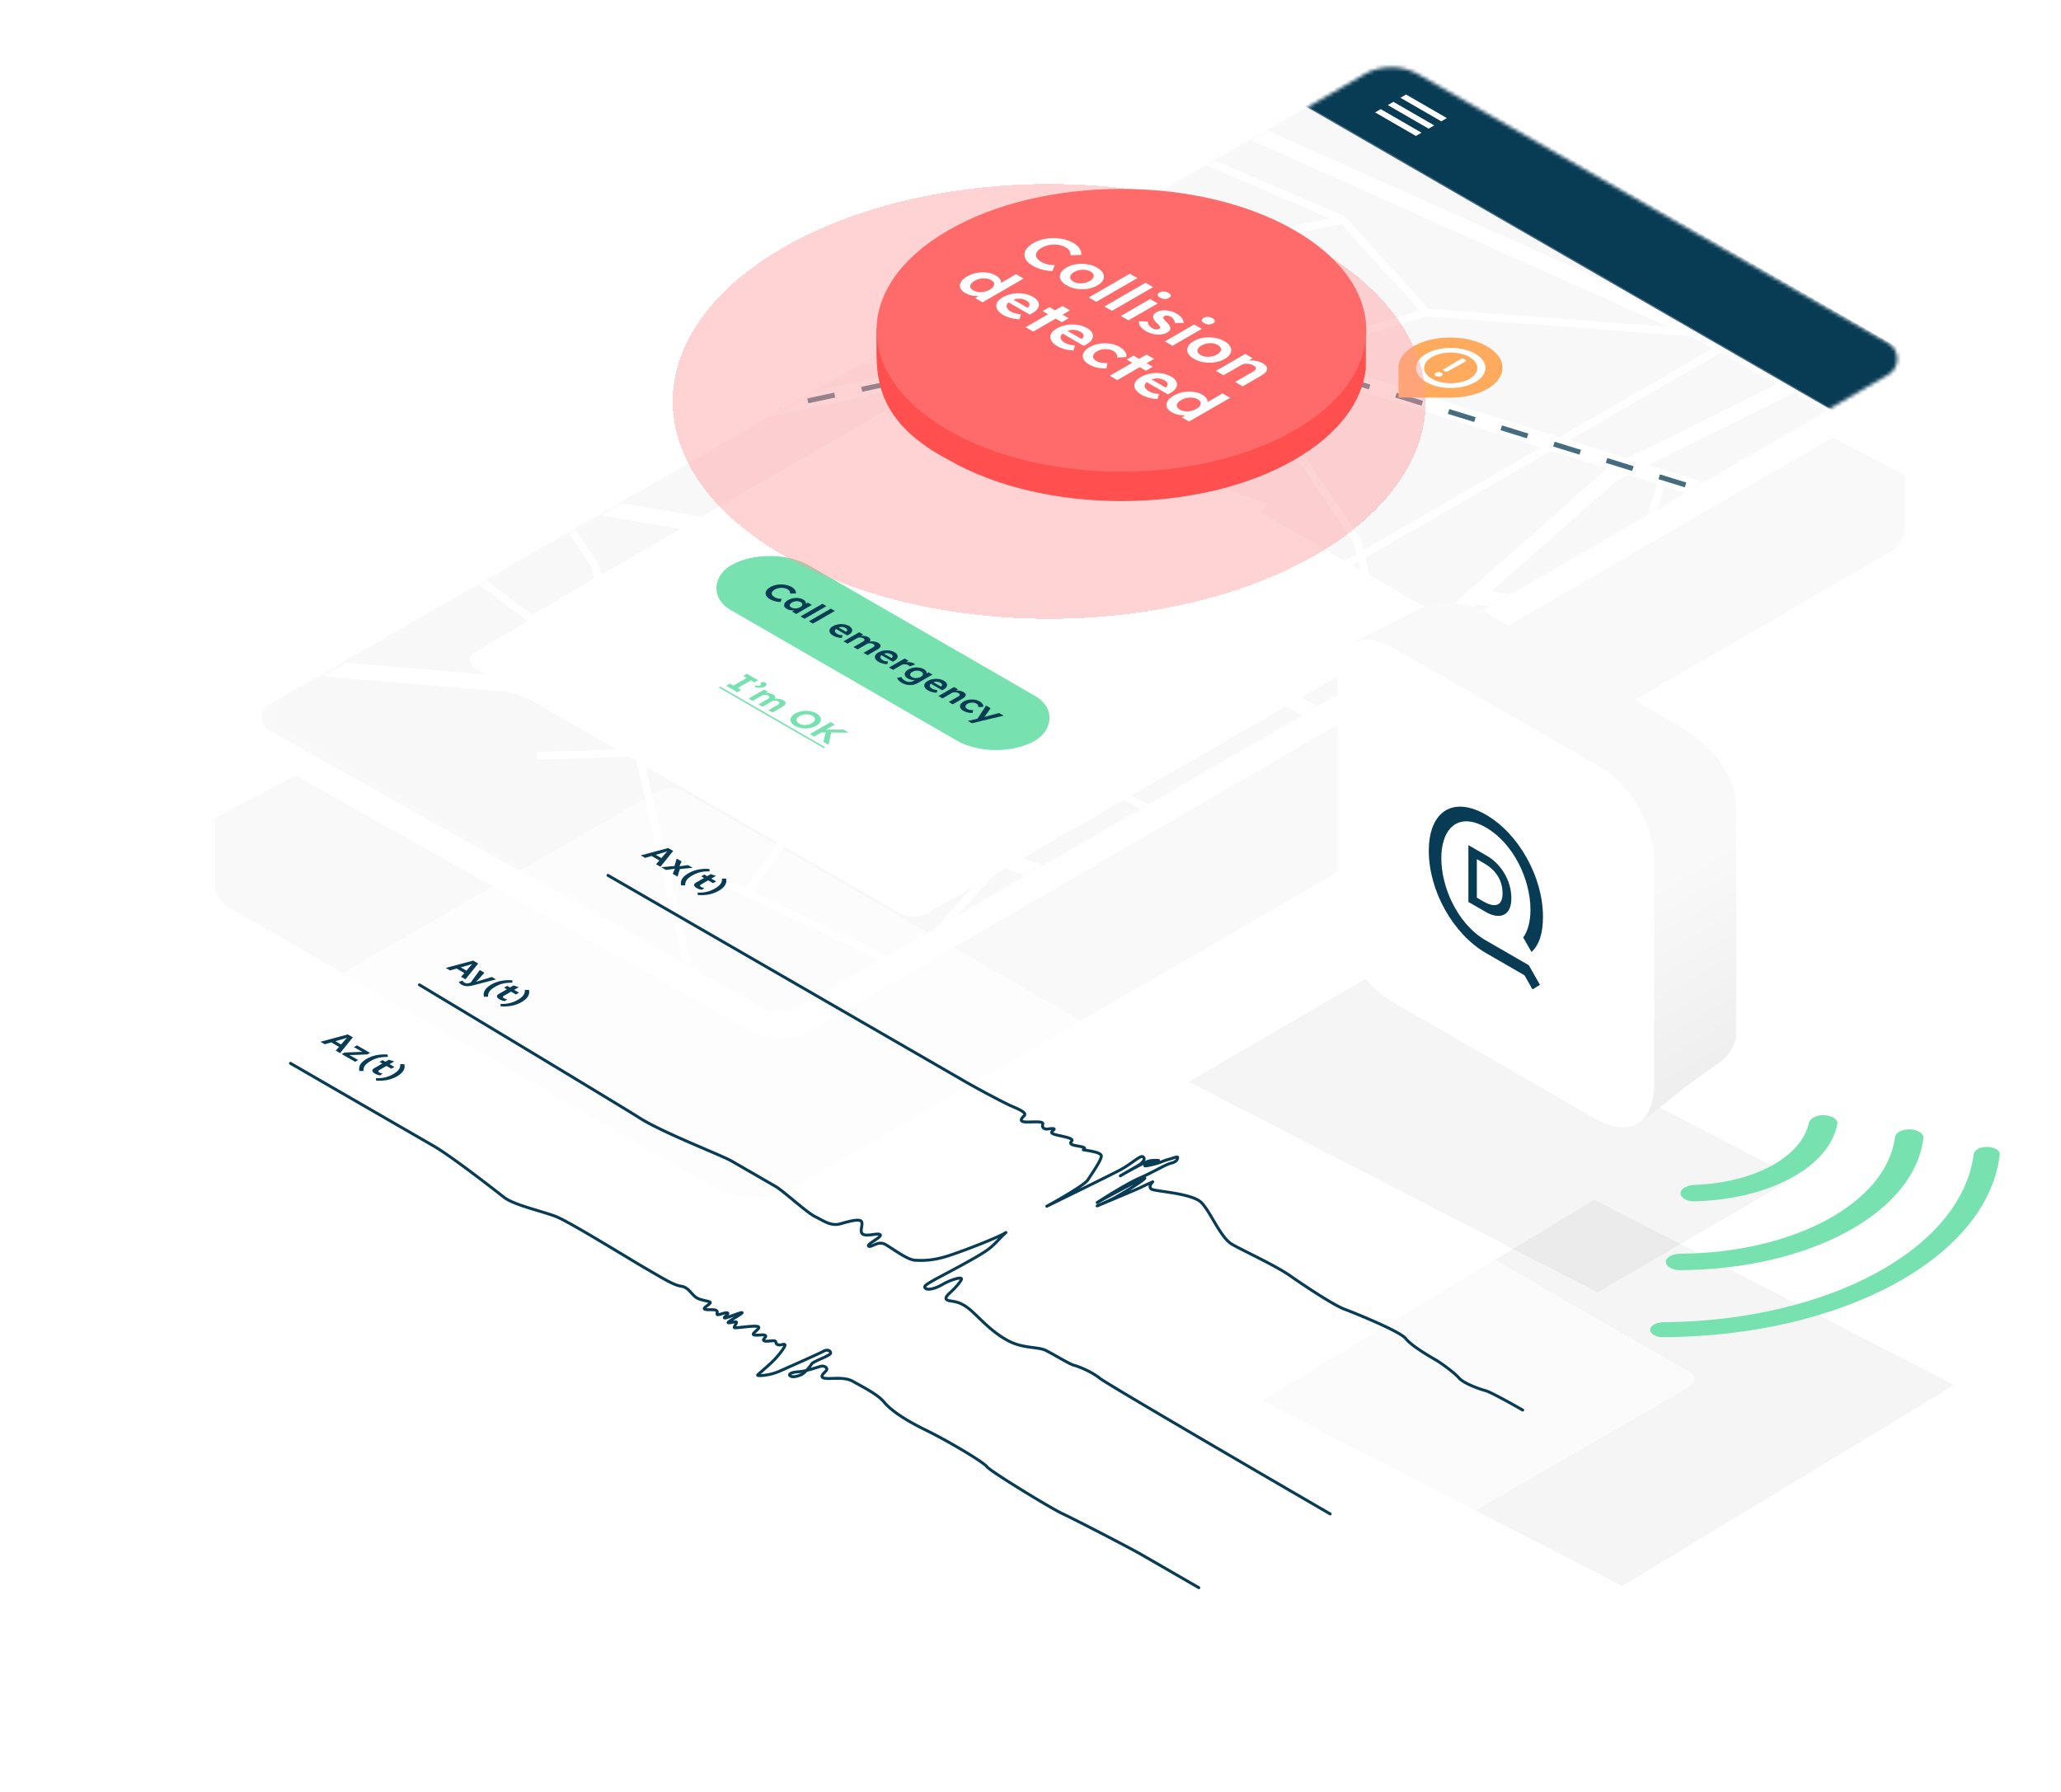 <svg width="560" height="487" fill="none" xmlns="http://www.w3.org/2000/svg"><g filter="url(#a)"><path d="M433.215 326 531 376.386 440.785 431 343 380.614 433.215 326z" fill="#000" fill-opacity=".04"/></g><g filter="url(#b)"><path d="M522.654 113.564V99.162L380.13 24.499 63.664 192.4v17.845a7.367 7.367 0 0 0 3.687 6.381l131.668 75.922a22.101 22.101 0 0 0 22.118-.024l297.844-172.586a7.368 7.368 0 0 0 3.673-6.374z" fill="#F9F9F9"/></g><path d="M514.755 90.064 385.764 16.291a15.603 15.603 0 0 0-15.529.022L71.298 188.37c-5.11 2.941-5.072 10.327.067 13.216l133.374 74.965a14.644 14.644 0 0 0 14.524-.1l295.538-171.479c5.734-3.327 5.708-11.617-.046-14.908z" fill="#F9F9F9" stroke="#fff" stroke-width="7.204"/><mask id="c" style="mask-type:alpha" maskUnits="userSpaceOnUse" x="74" y="18" width="442" height="257"><path d="m512.966 93.191-127.481-72.91a14.999 14.999 0 0 0-14.952.034L77.472 189.683c-3.326 1.922-3.332 6.722-.01 8.652l129.519 75.248a9.998 9.998 0 0 0 10.042.003l295.97-171.73c3.333-1.934 3.318-6.752-.027-8.665z" fill="#C4C4C4"/></mask><g mask="url(#c)"><g filter="url(#d)"><g clip-path="url(#e)"><rect width="483.565" height="518.981" rx="6.811" transform="matrix(-.866 -.5 -.866 .5 580.443 151.006)" fill="#F5F5F5"/><path d="m464.813 195.402 8.303 19.774 3.911 7.649" stroke="#F8F6F8" stroke-width="12.749"/><path d="m464.744 195.495 9.684 24.927" stroke="#fff" stroke-width="4.25"/><path d="m498.28 93.265-110.636-8.36m0 0-39.623 11.8m39.623-11.8L364.86 59.711m0 0-56.046-24.05m56.046 24.05-47.652 9.933-20.437 11.8M469.46 93.543l-119.103 68.765M296.198 80.691l-48.434 27.964m0 0-103.333 59.659-100.234-75.59m203.567 15.931 45.775 26.428 15.641-9.03-19.186-31.425" stroke="#fff" stroke-width="2.125"/><path d="m549.942 130.98-39.195 62.788-57.842 1.922m-72.508 1.119 51.592-.424M298.988 43.621l69.92 103.573 26.239 113.316m36.842-64.125 20.916-.695m-20.916.695 9.672-32.404m9.672-32.403-9.672 32.403m11.244 31.709 26.191-55.865m10.374 31.46-47.809-7.304" stroke="#fff" stroke-width="2.125"/><path d="m145.983 205.417 50.227-1.669m-8.311 63.178-8.202-35.423m45.044-28.702 20.916-.695m-20.916.695 5.156-32.34m-5.156 32.34-28.531.947m49.447-1.642 26.192-55.865 39.133-20.05 15.856 5.602m-81.181 70.313 28.921-.961m7.645-23.444-52.326-7.24m0 0 14.189-32.467-23.413-13.518m9.224 45.985-30.944-4.862m127.885-33.806 15.856 5.603-39.195 62.788-28.921.961m52.26-69.352-11.246 10.484 9.387 2.651m-50.401 56.217 123.91 61.114-55.264 31.907-34.045-19.656 33.543-3.593M196.21 203.748l2.743-38.149m-34.501.066-2.791-12.055-69.92-103.573-52.245 4.957-153.096 4.852m278.052 105.819 35.398-12.551-.897 12.485m-34.501.066 15.245 65.838m0 0 23.16 11.05m0 0 42.904 20.471 26.558-29.18-49.993-18.268-19.469 26.977z" stroke="#fff" stroke-width="2.125"/><path d="m-57.511-52.991 36.48 20.003M101.6-182.16 18.646-81.845 5.332-72.42m-111.84 79.169 39.124-27.695m67.075-.68 15.191 8.33m-15.19-8.33 44.37-19.96m-44.37 19.96-20.723-11.362m35.913 19.692 88.479-27.206 52.102 2.753 3.775 10.51M14.882-13.297 35.888-1.78m34.84-12.825L44.061-41.587m0 0 50.714-16.246 1.049-19.107M44.062-41.587 29.026-57.94M159.238-27.24l3.776 10.51L56.894 9.739 35.887-1.78m123.35-25.46-20.936 2.44 3.076 5.766M35.888-1.78 41.096 62.5m-46.69 12.156-27.493-11.661-1.525 27.783 21.244.389m-7.663-124.155 50.057-24.953M5.332-72.421l40.076 6.313-16.382 8.167M5.332-72.421l-72.716 51.475m0 0 1.894 17.312m0 0 3.509 32.07 55.027-8.788L-18.096-13.9-65.49-3.634zM41.096 62.5l14.297-.4m-14.297.4.976 12.043m67.588 3.346L97.7 60.917 55.394 62.1m54.267 15.789-52.462-2.737m52.462 2.737-16.977 5.74-24.835 1.269m-10.65-9.746L55.393 62.1m1.805 13.051-15.126-.608m0 0 .942 11.623m0 0 .49 6.042-56.872-1.041m56.382-5 24.834-1.27m0 0 46.594 42.508m-127.81-36.238 37.07 49.419" stroke="#fff" stroke-width="2.125"/><path d="m512.312 149.121-23.75 22.994m-24.209 23.499 24.209-23.499m33.341 1.72-33.341-1.72M246.304 298.349l193.092-170.663M301.258 161.69l146.395 84.522" stroke="#fff" stroke-width="4.25"/><path d="m469.207 210.395-33.755 4.522m-33.755 4.522 33.755-4.522m0 0-20.897-17.51" stroke="#fff" stroke-width="2.125"/><path d="m439.281 168.656-38.252-6.6M387.878 176.245l-225.625-38.519M487.562 104.393l-50.189 24.781M318.914 87.786l-159.938 33.902m0 0L77.846 13.955m81.13 107.733-167.7 22.784M383.339 272.955l-244.384-86.971-76.9-6.472" stroke="#fff" stroke-width="4.25"/><path d="m511.047 150.754 17.09-24.9" stroke="#fff" stroke-width="2.125"/><path d="M582.835 157.168 462.168 90.476 178.794-36.38" stroke="#fff" stroke-width="4.25"/><path d="m516.13 109.148-39.172 28.91 89.27 27.583-306.473-95.997-63.959-82.815m-63.959-82.815 63.959 82.815m0 0-312.351 71.367" stroke="#fff" stroke-width="4.25"/><path d="m260.824 99.621-114.846-7.612-16.517-32.062M110.93 19.459l12.559 28.894M350.487-61.452 191.933 1.614 6.928 42.37l6.68 13.266m109.881-7.283 5.972 11.594m-5.972-11.594 56.846-2.003m56.846-2.003-56.846 2.003m-50.874 13.597 100.19 1.894 22.407.594 46.956-17.926 10.094-9.184L344.593 9.01M178.996 74.892l1.339-28.542" stroke="#fff" stroke-width="2.125"/><circle r="12.259" transform="matrix(.866 .5 -.866 .5 81.446 11.386)" fill="#083B54"/><circle r="12.259" transform="matrix(.866 .5 -.866 .5 510.843 150.325)" fill="#083B54"/><path d="m505.324 150.604 6.934-4.003 2.991 1.727c.693.401 1.07.793 1.129 1.178.073.385-.165.736-.713 1.052-.687.397-1.446.504-2.278.321.231.293.31.591.238.892-.073.301-.317.572-.733.812a3.812 3.812 0 0 1-2.209.509 5.133 5.133 0 0 1-2.268-.704l-3.091-1.784zm5.488-1.578 1.456.841c.27.156.561.24.871.251.311.012.585-.051.822-.189.245-.141.35-.301.317-.48-.026-.175-.201-.356-.525-.543l-1.366-.789-1.575.909zm-2.863 1.653 1.654.955c.33.19.664.295 1.001.314.336.019.647-.053.931-.217.264-.153.366-.326.307-.521-.053-.198-.248-.394-.585-.589l-1.604-.926-1.704.984z" fill="#fff"/></g></g><path d="m78.497 15.813 80.807 105.907 156.895-33.373 48.956 14.643 142.739 44.271" stroke="#083B54" stroke-width="1.363" stroke-dasharray="7.49 7.49"/><path d="m394.159 108.054-14.139-.024-.042-8.163c-.008-1.614.813-3.191 2.36-4.53 1.546-1.34 3.749-2.383 6.33-2.996 2.58-.614 5.422-.77 8.166-.451 2.744.32 5.268 1.101 7.251 2.246 1.983 1.145 3.337 2.602 3.891 4.187.553 1.584.282 3.225-.781 4.714-1.062 1.49-2.868 2.762-5.188 3.655-2.321.893-5.052 1.367-7.848 1.362z" fill="#FF8E26"/><circle r="6.805" transform="matrix(.866 .5 -.866 .5 394.186 99.987)" stroke="#fff" stroke-width="1.803"/><path d="M398.182 98.246c.223-.124.226-.33.008-.455l-.449-.259a.86.86 0 0 0-.787.004l-4.646 2.78c-.209.125-.206.323.007.446l.28.162a.865.865 0 0 0 .773.004l4.814-2.682zm-8.025 3.922c.411.238 1.091.242 1.51 0 .412-.238.408-.633-.003-.87-.416-.24-1.096-.24-1.508-.002-.419.242-.415.632.001.872z" fill="#fff"/><path d="m277.372 103.287-14.139-.024-.042-8.163c-.008-1.615.813-3.192 2.36-4.531 1.546-1.34 3.749-2.383 6.329-2.996 2.581-.613 5.423-.77 8.167-.45 2.744.319 5.267 1.1 7.251 2.246 1.983 1.145 3.337 2.602 3.89 4.186.554 1.584.283 3.225-.78 4.715-1.062 1.49-2.868 2.761-5.188 3.654-2.321.893-5.052 1.368-7.848 1.363z" fill="#FF8E26"/><circle r="6.805" transform="matrix(.866 .5 -.866 .5 277.398 95.22)" stroke="#fff" stroke-width="1.803"/><path d="M281.395 93.478c.223-.124.226-.329.007-.455l-.448-.258a.86.86 0 0 0-.787.004l-4.646 2.78c-.209.124-.206.323.007.446l.279.161a.865.865 0 0 0 .774.004l4.814-2.682zm-8.026 3.922c.412.238 1.092.242 1.511 0 .412-.237.408-.632-.004-.87-.415-.24-1.095-.24-1.507-.002-.419.242-.415.632 0 .872z" fill="#fff"/><path d="m139.351 76.725-14.139-.024-.042-8.164c-.008-1.614.813-3.19 2.36-4.53 1.547-1.34 3.75-2.383 6.33-2.996 2.58-.614 5.422-.77 8.167-.45 2.744.319 5.267 1.1 7.25 2.246 1.983 1.145 3.337 2.601 3.891 4.186.554 1.584.282 3.225-.78 4.715-1.063 1.49-2.869 2.761-5.189 3.654-2.32.893-5.052 1.367-7.848 1.363z" fill="#FF6B6B"/><circle r="6.805" transform="matrix(.866 .5 -.866 .5 139.378 68.657)" stroke="#fff" stroke-width="1.803"/><path d="M143.375 66.916c.222-.124.225-.329.007-.455l-.448-.259a.862.862 0 0 0-.788.005l-4.646 2.779c-.209.125-.205.324.007.447l.28.161a.866.866 0 0 0 .774.004l4.814-2.682zm-8.026 3.922c.412.238 1.092.242 1.511 0 .411-.237.408-.632-.004-.87-.416-.24-1.096-.24-1.507-.002-.419.242-.416.632 0 .872z" fill="#fff"/><path d="m265.575 103.287-14.139-.024-.042-8.163c-.008-1.615.813-3.192 2.36-4.531 1.546-1.34 3.749-2.383 6.33-2.996 2.58-.613 5.422-.77 8.166-.45 2.744.319 5.268 1.1 7.251 2.246 1.983 1.145 3.337 2.602 3.891 4.186.553 1.584.282 3.225-.781 4.715-1.062 1.49-2.868 2.761-5.188 3.654-2.321.893-5.052 1.368-7.848 1.363z" fill="#FF6B6B"/><circle r="6.805" transform="matrix(.866 .5 -.866 .5 265.602 95.22)" stroke="#fff" stroke-width="1.803"/><path d="M269.598 93.478c.222-.124.225-.329.007-.455l-.449-.258a.86.86 0 0 0-.787.004l-4.646 2.78c-.209.124-.206.323.007.446l.28.161a.863.863 0 0 0 .773.004l4.815-2.682zm-8.026 3.922c.411.238 1.091.242 1.51 0 .412-.237.408-.632-.003-.87-.416-.24-1.096-.24-1.508-.002-.419.242-.415.632.001.872z" fill="#fff"/><path fill="#083B54" d="M378.222 15.085 521.65 97.894l-23.713 13.69-143.428-82.808z"/><g filter="url(#f)"><path fill="#fff" fill-opacity=".25" d="m289.938-8.875 267.868 154.654-296.541 171.208L-6.604 162.333z"/></g><g filter="url(#g)"><rect width="142.02" height="165.545" rx="4.356" transform="matrix(.866 .5 -.866 .5 264.283 92.194)" fill="#fff"/></g><rect width="95.346" height="24.414" rx="12.207" transform="matrix(.866 .5 -.866 .5 209.2 147.521)" fill="#77E2B0"/><path d="M209.246 162.848c-.548-.317-.913-.671-1.096-1.062a1.293 1.293 0 0 1 .024-1.168c.199-.394.586-.757 1.161-1.09.409-.235.86-.412 1.355-.53a6.92 6.92 0 0 1 1.54-.182 6.58 6.58 0 0 1 1.532.177c.5.121.954.3 1.363.535.403.233.704.506.903.82.209.313.285.617.226.912l-1.549.047a1.152 1.152 0 0 0-.145-.633c-.107-.193-.29-.363-.548-.512a3.08 3.08 0 0 0-1.089-.368 3.983 3.983 0 0 0-1.241.018c-.42.069-.807.205-1.162.41-.365.211-.612.438-.741.68a.783.783 0 0 0 0 .726c.129.242.371.466.725.67.264.153.565.264.903.336a4.74 4.74 0 0 0 1.016.102l-.346.852a4.608 4.608 0 0 1-.92-.074 6.803 6.803 0 0 1-1.016-.261 5.337 5.337 0 0 1-.895-.405zm4.536 2.618c-.355-.204-.578-.445-.669-.721-.092-.276-.057-.56.104-.852.167-.289.463-.556.887-.801a4.415 4.415 0 0 1 1.395-.517c.506-.093.998-.11 1.476-.051.484.062.911.2 1.282.414.301.174.503.362.605.564a.726.726 0 0 1 .072.582l.565-.326 1.096.633-4.257 2.458-1.105-.638.573-.33a4.312 4.312 0 0 1-1.057-.07 2.963 2.963 0 0 1-.967-.345zm1.258-.381c.328.189.709.276 1.145.26a2.578 2.578 0 0 0 1.217-.349c.377-.217.578-.451.605-.703.027-.251-.124-.472-.451-.661-.323-.186-.702-.271-1.137-.256a2.62 2.62 0 0 0-1.21.354c-.376.217-.58.45-.613.698-.027.252.121.47.444.657zm2.463 2.436 5.967-3.445 1.096.634-5.967 3.445-1.096-.634zm2.275 1.314 5.967-3.445 1.097.633-5.967 3.445-1.097-.633zm6.636 3.925c-.457-.264-.763-.55-.919-.857a1.01 1.01 0 0 1-.032-.912c.14-.298.422-.57.846-.815.441-.255.92-.425 1.436-.512a5.1 5.1 0 0 1 1.564-.019c.521.078.994.239 1.419.484.382.221.629.472.742.755a.916.916 0 0 1-.04.842c-.145.283-.428.539-.847.768l-.355.196-3.064-1.769c-.247.211-.344.434-.29.67.059.239.269.463.629.671.193.111.398.195.613.251.22.059.497.098.83.116l-.209.736a5.892 5.892 0 0 1-1.275-.186 4.413 4.413 0 0 1-1.048-.419zm3.371-2.077c-.608-.35-1.247-.403-1.919-.158l2.016 1.164.032-.019c.215-.142.306-.307.274-.493-.022-.186-.156-.351-.403-.494zm-.589 3.589 4.257-2.458 1.064.615-.588.358a4.146 4.146 0 0 1 1.056.042 2.6 2.6 0 0 1 .903.298c.307.177.495.363.565.559.075.192.035.408-.121.647.408-.056.817-.05 1.225.019.42.068.772.184 1.057.349.973.561.873 1.181-.299 1.857l-2.58 1.49-1.105-.638 2.5-1.443c.591-.341.645-.652.161-.931a1.807 1.807 0 0 0-.887-.233 1.64 1.64 0 0 0-.854.205l-2.54 1.466-1.105-.637 2.516-1.453c.279-.161.432-.321.459-.479.027-.159-.075-.305-.306-.438a1.794 1.794 0 0 0-.879-.228c-.328-.003-.607.062-.839.195l-2.556 1.476-1.104-.638zm9.565 5.616c-.457-.264-.763-.549-.919-.856a1.012 1.012 0 0 1-.032-.913c.14-.298.422-.569.847-.815.44-.254.919-.425 1.435-.512a5.068 5.068 0 0 1 1.564-.018c.522.077.995.239 1.419.484.382.22.629.472.742.754a.918.918 0 0 1-.04.843c-.145.282-.428.538-.847.768l-.355.195-3.064-1.769c-.247.211-.344.435-.29.671.059.239.269.462.629.67.193.112.398.196.613.252.22.058.497.097.83.116l-.209.735a5.762 5.762 0 0 1-1.274-.186 4.322 4.322 0 0 1-1.049-.419zm3.371-2.076c-.608-.351-1.247-.404-1.919-.158l2.016 1.164.032-.019c.215-.143.306-.307.274-.494-.021-.186-.156-.35-.403-.493zm-.581 3.594 4.257-2.458 1.065.614-.686.414a4.232 4.232 0 0 1 1.113-.009c.382.047.699.143.951.289.097.056.178.111.242.167a.923.923 0 0 1 .17.154l-1.508.526a.675.675 0 0 0-.145-.177 1.36 1.36 0 0 0-.242-.177c-.264-.152-.578-.228-.944-.228-.354 0-.669.079-.943.238l-2.226 1.284-1.104-.637zm3.451 4.133a3.43 3.43 0 0 1-.831-.656c-.226-.242-.363-.467-.411-.675l1.185-.237c.043.167.143.336.299.507.161.174.36.329.596.466.833.481 1.643.495 2.427.041l.331-.19a3.788 3.788 0 0 1-1-.075 3.036 3.036 0 0 1-.919-.335c-.393-.227-.653-.483-.782-.768a.989.989 0 0 1 .04-.861c.151-.292.435-.559.855-.801a4.33 4.33 0 0 1 1.395-.508 4.84 4.84 0 0 1 1.508-.032c.494.068.932.212 1.314.433.285.164.489.35.613.558.134.208.193.401.177.578l.516-.28 1.057.61-3.944 2.277c-.693.4-1.429.592-2.209.577a4.51 4.51 0 0 1-2.217-.629zm2.773-1.564c.35.202.745.297 1.186.284a2.51 2.51 0 0 0 1.225-.335c.377-.217.573-.455.589-.712.022-.261-.14-.491-.484-.689-.338-.196-.733-.287-1.185-.275-.446.016-.855.13-1.226.345-.371.214-.567.448-.588.703-.016.257.145.484.483.679zm4.412 3.665c-.457-.264-.763-.55-.919-.857a1.01 1.01 0 0 1-.032-.912c.14-.298.422-.57.846-.815.441-.255.92-.425 1.436-.512a5.1 5.1 0 0 1 1.564-.019 3.99 3.99 0 0 1 1.419.484c.382.221.629.472.742.755a.916.916 0 0 1-.04.842c-.145.283-.428.539-.847.768l-.355.196-3.064-1.769c-.247.211-.344.434-.29.67.059.239.269.463.629.671.193.111.398.195.613.251.22.059.497.098.83.116l-.209.736a5.892 5.892 0 0 1-1.275-.186 4.413 4.413 0 0 1-1.048-.419zm3.371-2.077c-.608-.35-1.247-.403-1.919-.158l2.016 1.164.032-.019c.215-.142.306-.307.274-.493-.022-.186-.156-.351-.403-.494zm-.581 3.594 4.257-2.458 1.065.615-.557.339a3.969 3.969 0 0 1 1.056.061c.366.068.681.178.944.33.978.565.887 1.183-.274 1.853l-2.605 1.504-1.096-.633 2.523-1.457c.608-.351.646-.668.113-.95a1.874 1.874 0 0 0-.903-.242c-.333-.006-.618.059-.854.195l-2.565 1.481-1.104-.638zm6.75 3.991c-.403-.233-.669-.499-.798-.797a1.041 1.041 0 0 1 .032-.893c.151-.298.438-.57.863-.815a4.165 4.165 0 0 1 1.403-.494 5.187 5.187 0 0 1 1.548-.018c.516.074.976.228 1.379.461.382.22.658.461.83.721.178.264.229.52.154.768l-1.331.07c.043-.155.019-.321-.072-.498a1.04 1.04 0 0 0-.436-.447 2.058 2.058 0 0 0-.774-.251 2.86 2.86 0 0 0-.855.018 2.461 2.461 0 0 0-.782.284c-.236.137-.398.289-.484.457a.591.591 0 0 0-.032.502c.07.165.215.311.436.438.209.121.448.206.717.256.274.047.57.062.887.047l-.121.768a4.63 4.63 0 0 1-1.33-.107 4.467 4.467 0 0 1-1.234-.47zm1.237 2.762 2.62-.601 2.347-3.589 1.25.722-1.468 2.095a3.21 3.21 0 0 1-.25.311c.081-.021.156-.043.226-.065.081-.021.164-.045.25-.07l3.516-.959 1.266.731-6.048 1.425-2.588.647-1.121-.647z" fill="#083B54"/><path d="m197.317 186.362 1.008-.582.935.54 3.629-2.095-.936-.54 1.008-.582 3.04 1.756-1.008.581-.943-.544-3.629 2.095.944.544-1.008.582-3.04-1.755zm7.776.319.073-.442c.317.071.61.107.879.107.274.003.459-.024.556-.079.065-.038.1-.086.105-.145a.573.573 0 0 0-.016-.186.5.5 0 0 1-.008-.293.457.457 0 0 1 .185-.182.934.934 0 0 1 .524-.116c.205.012.393.068.565.167.236.137.341.303.314.498-.016.196-.169.378-.459.545-.205.118-.46.203-.766.256-.307.053-.632.07-.976.051a4.04 4.04 0 0 1-.976-.181zm-1.721 3.177 4.257-2.458 1.064.614-.588.359a4.146 4.146 0 0 1 1.056.042 2.6 2.6 0 0 1 .903.298c.307.177.495.363.565.558.075.193.035.409-.121.648.408-.056.817-.05 1.225.018.42.068.772.185 1.057.349.973.562.873 1.181-.299 1.858l-2.58 1.49-1.105-.638 2.5-1.443c.591-.342.645-.652.161-.931a1.807 1.807 0 0 0-.887-.233 1.64 1.64 0 0 0-.854.205l-2.54 1.466-1.105-.638 2.516-1.452c.279-.162.432-.321.459-.48.027-.158-.075-.304-.306-.437a1.794 1.794 0 0 0-.879-.228 1.618 1.618 0 0 0-.839.195l-2.556 1.476-1.104-.638zm12.643 7.393c-.414-.239-.723-.501-.927-.787-.204-.285-.306-.577-.306-.875.01-.298.121-.591.33-.88.215-.285.535-.551.96-.796a5.3 5.3 0 0 1 1.371-.549 6.587 6.587 0 0 1 3.04-.014c.494.118.948.296 1.362.535.409.236.715.497.919.782.205.286.302.578.291.876-.006.301-.116.594-.331.879-.209.289-.521.553-.935.792a5.174 5.174 0 0 1-1.379.544 6.35 6.35 0 0 1-1.524.191 6.15 6.15 0 0 1-1.516-.167 5.023 5.023 0 0 1-1.355-.531zm1.105-.638c.323.186.688.308 1.097.363.408.056.819.045 1.233-.032.42-.075.804-.213 1.153-.415.35-.201.586-.422.71-.661a.785.785 0 0 0 .057-.712c-.092-.239-.299-.451-.621-.638a2.993 2.993 0 0 0-1.105-.367 3.989 3.989 0 0 0-1.242.027 3.63 3.63 0 0 0-1.145.419c-.355.205-.599.427-.734.666a.813.813 0 0 0-.04.712c.097.236.309.449.637.638zm2.934 2.877 5.644-3.259 1.161.67-2.386 1.378 4.749-.014 1.427.824-4.781-.032-.758 3.351-1.379-.796.621-2.565-1.194-.009-1.943 1.122-1.161-.67zM195.72 186.604l28.519 16.466-.403.232-28.519-16.465.403-.233z" fill="#77E2B0"/></g><path fill="#fff" d="m382.047 25.685 11.092 6.404-1.53.883-11.092-6.404zM378.604 27.672l11.092 6.404-1.53.884-11.092-6.404zM375.161 29.66l11.092 6.403-1.53.884-11.092-6.404z"/><g filter="url(#h)" transform="matrix(.866 .5 -.866 .5 304.705 97.755)" shape-rendering="crispEdges"><circle r="83.541" fill="#fff" fill-opacity=".2"/><circle r="83.541" fill="#FF6B6B" fill-opacity=".3"/></g><path d="M351.757 124.921c-25.986 15.003-68.118 15.003-94.104 0-18.25-9.591-19.502-20.689-19.502-29.708v-6l132.961-.5v11.501c-.994 8.997-7.445 17.831-19.355 24.707z" fill="#FF4F4F"/><circle r="54.331" transform="matrix(.866 .5 -.866 .5 304.705 89.755)" fill="#FF6B6B"/><path d="M280.66 72.246c-1.026-.592-1.71-1.254-2.052-1.986-.332-.727-.317-1.455.045-2.187.372-.738 1.097-1.418 2.173-2.04a9.401 9.401 0 0 1 2.536-.992c.945-.221 1.906-.334 2.882-.34.986 0 1.942.11 2.867.33.936.227 1.786.561 2.551 1.003.754.435 1.318.947 1.69 1.533.392.587.533 1.156.423 1.708l-2.898.087c.02-.43-.07-.825-.272-1.185-.201-.36-.543-.68-1.026-.958-.593-.343-1.272-.572-2.037-.688a7.443 7.443 0 0 0-2.324.034 6.342 6.342 0 0 0-2.173.767c-.684.395-1.147.82-1.389 1.272a1.476 1.476 0 0 0 0 1.36c.242.453.695.87 1.359 1.254a5.71 5.71 0 0 0 1.69.627 8.793 8.793 0 0 0 1.901.192l-.649 1.594a8.435 8.435 0 0 1-1.72-.139 12.715 12.715 0 0 1-1.902-.488 9.885 9.885 0 0 1-1.675-.758zm9.183 5.302c-.815-.47-1.363-.99-1.645-1.56-.272-.575-.277-1.147-.015-1.716.262-.57.795-1.087 1.6-1.551a7.58 7.58 0 0 1 2.671-.915 9.354 9.354 0 0 1 2.958.017c.996.157 1.901.47 2.716.941.795.46 1.328.976 1.6 1.551.281.57.291 1.139.03 1.708-.262.57-.79 1.083-1.585 1.542-.805.465-1.7.773-2.686.924a9.624 9.624 0 0 1-2.973-.009 7.845 7.845 0 0 1-2.671-.932zm1.796-1.037c.402.232.865.383 1.388.453a5.004 5.004 0 0 0 1.585-.061 4.62 4.62 0 0 0 1.479-.54c.452-.262.764-.546.935-.854.181-.302.212-.604.091-.906-.121-.302-.382-.57-.785-.802a3.77 3.77 0 0 0-1.403-.462 5.015 5.015 0 0 0-1.585.044 4.618 4.618 0 0 0-1.479.54c-.453.262-.764.546-.935.854-.172.308-.202.616-.091.924.121.302.387.572.8.81zm4.193 4.32L307 74.385l2.052 1.185-11.167 6.447-2.053-1.184zm4.26 2.46 11.167-6.448 2.052 1.185-11.167 6.447-2.052-1.184zm15.109-2.395c-.402-.232-.619-.473-.649-.723-.02-.244.146-.467.498-.67.342-.198.73-.294 1.162-.288a2.64 2.64 0 0 1 1.268.366c.402.232.614.47.634.714.02.244-.151.47-.513.68-.332.192-.72.282-1.162.27a2.51 2.51 0 0 1-1.238-.349zm-10.654 4.967 7.968-4.6 2.067 1.193-7.968 4.6-2.067-1.193zm6.907 4.162c-.735-.424-1.268-.872-1.6-1.342-.332-.47-.453-.935-.362-1.394l2.4.113c-.031.366.07.703.301 1.01.242.303.559.567.951.794.312.18.634.284.966.313.332.03.624-.029.875-.174.222-.128.307-.281.257-.462-.061-.174-.342-.51-.845-1.01-.755-.738-1.117-1.36-1.087-1.865.03-.447.342-.842.936-1.185.473-.273 1.026-.43 1.66-.47a6.648 6.648 0 0 1 1.962.157 6.476 6.476 0 0 1 1.811.697c.623.36 1.101.763 1.433 1.21.332.448.493.89.483 1.325l-2.339.061a1.973 1.973 0 0 0-.332-.941 1.993 1.993 0 0 0-.739-.74c-.725-.419-1.339-.483-1.842-.192-.231.145-.311.32-.241.522.06.198.352.558.875 1.08.704.698 1.047 1.279 1.026 1.743-.01.401-.306.77-.89 1.107-.483.279-1.056.447-1.72.505a6.674 6.674 0 0 1-2.023-.122 6.686 6.686 0 0 1-1.916-.74zm15.714-2.22c-.402-.232-.619-.473-.649-.723-.02-.244.146-.467.498-.67.342-.198.73-.294 1.162-.288.443.011.865.133 1.268.366.402.232.613.47.634.714.02.244-.151.47-.513.68-.333.192-.72.282-1.163.27a2.507 2.507 0 0 1-1.237-.349zm-10.654 4.967 7.968-4.6 2.067 1.193-7.968 4.6-2.067-1.193zm7.918 4.746c-.815-.47-1.363-.99-1.645-1.56-.272-.575-.277-1.147-.015-1.716.261-.57.795-1.087 1.599-1.551a7.593 7.593 0 0 1 2.672-.915 9.35 9.35 0 0 1 2.957.017c.996.157 1.902.47 2.717.941.795.46 1.328.976 1.6 1.551.281.57.291 1.139.03 1.708-.262.57-.79 1.083-1.585 1.542-.805.465-1.7.773-2.686.924a9.63 9.63 0 0 1-2.973-.01 7.845 7.845 0 0 1-2.671-.931zm1.796-1.037a3.73 3.73 0 0 0 1.388.453 5.005 5.005 0 0 0 1.585-.061 4.62 4.62 0 0 0 1.479-.54c.452-.262.764-.546.935-.854.181-.302.211-.604.091-.906-.121-.302-.383-.57-.785-.802a3.768 3.768 0 0 0-1.403-.462 5.014 5.014 0 0 0-1.585.044 4.618 4.618 0 0 0-1.479.54c-.453.261-.765.546-.936.854-.171.308-.201.616-.09.924.121.301.387.572.8.81zm4.163 4.303 7.968-4.6 1.992 1.15-1.041.636a7.42 7.42 0 0 1 1.977.113c.684.128 1.273.334 1.766.619 1.831 1.057 1.66 2.213-.514 3.467l-4.874 2.815-2.052-1.185 4.723-2.728c1.137-.656 1.207-1.248.211-1.777-.493-.285-1.056-.436-1.69-.453-.624-.012-1.157.11-1.599.366l-4.799 2.771-2.068-1.194zM262.29 79.64c-.705-.407-1.157-.871-1.359-1.394-.191-.529-.135-1.066.166-1.612.312-.54.866-1.04 1.66-1.499a8.337 8.337 0 0 1 2.611-.967 8.957 8.957 0 0 1 2.777-.087c.916.11 1.725.369 2.43.775.483.28.845.599 1.086.959.252.366.362.714.332 1.045l4.06-2.343 2.067 1.193-11.167 6.448-1.962-1.133.921-.566a7.27 7.27 0 0 1-1.857-.166 5.95 5.95 0 0 1-1.765-.653zm2.173-.732c.614.354 1.333.514 2.158.48a5.075 5.075 0 0 0 2.324-.68c.724-.419 1.117-.866 1.177-1.342.07-.482-.201-.9-.815-1.255-.614-.354-1.338-.511-2.173-.47-.825.034-1.6.261-2.324.68-.714.412-1.107.859-1.177 1.341-.061.476.216.892.83 1.246zm8.202 6.722c-.856-.494-1.429-1.028-1.721-1.603-.292-.575-.312-1.145-.06-1.708.261-.558.79-1.066 1.584-1.525a7.977 7.977 0 0 1 2.687-.958 9.52 9.52 0 0 1 2.927-.035 7.447 7.447 0 0 1 2.656.906c.715.413 1.178.883 1.389 1.412.231.528.206 1.054-.076 1.577-.271.528-.8 1.007-1.584 1.437l-.664.366-5.735-3.31c-.463.394-.644.812-.543 1.254.11.447.503.865 1.177 1.255.362.209.744.366 1.147.47.412.11.93.183 1.554.218l-.392 1.377a10.897 10.897 0 0 1-2.385-.349c-.754-.203-1.408-.465-1.961-.784zm6.308-3.886c-1.137-.656-2.334-.755-3.592-.296l3.773 2.178.06-.035c.403-.267.574-.575.513-.924-.04-.348-.291-.656-.754-.923zm-.288 7.188 6.112-3.53-1.509-.87 1.856-1.072 1.509.871 2.037-1.176 2.053 1.185-2.037 1.176 1.675.967-1.857 1.072-1.675-.967-6.112 3.528-2.052-1.184zm8.658 5.172c-.855-.493-1.428-1.028-1.72-1.603-.292-.575-.312-1.144-.061-1.707.262-.558.79-1.066 1.585-1.525a7.971 7.971 0 0 1 2.686-.959 9.525 9.525 0 0 1 2.928-.034 7.452 7.452 0 0 1 2.656.906c.714.412 1.177.883 1.388 1.411.232.529.207 1.054-.075 1.577-.272.529-.8 1.008-1.585 1.438l-.664.366-5.734-3.311c-.463.395-.644.813-.544 1.255.111.447.503.865 1.177 1.254.363.21.745.366 1.147.47.413.111.931.184 1.555.219l-.393 1.376a10.895 10.895 0 0 1-2.384-.348c-.755-.204-1.409-.465-1.962-.784zm6.308-3.885c-1.137-.657-2.334-.756-3.591-.297l3.772 2.178.061-.034c.402-.267.573-.575.513-.924-.04-.348-.292-.656-.755-.923zm2.218 8.808c-.755-.436-1.253-.933-1.494-1.49-.232-.552-.212-1.11.06-1.673.282-.558.82-1.066 1.615-1.525a7.793 7.793 0 0 1 2.626-.923 9.698 9.698 0 0 1 2.897-.035c.966.14 1.826.427 2.581.862.714.413 1.232.863 1.554 1.35.332.495.428.974.287 1.438l-2.49.131c.08-.29.035-.601-.136-.932-.161-.337-.433-.616-.815-.837a3.839 3.839 0 0 0-1.449-.47 5.29 5.29 0 0 0-1.599.035 4.561 4.561 0 0 0-1.464.531c-.443.256-.745.54-.906.854a1.106 1.106 0 0 0-.06.941c.131.308.402.581.815.82.392.226.84.385 1.343.478a7.678 7.678 0 0 0 1.66.088l-.226 1.437a8.657 8.657 0 0 1-2.49-.2 8.26 8.26 0 0 1-2.309-.88zm5.659 3.093 6.112-3.529-1.509-.871 1.856-1.072 1.509.871 2.038-1.176 2.052 1.185-2.037 1.176 1.675.968-1.856 1.071-1.676-.967-6.111 3.529-2.053-1.185zm8.658 5.173c-.855-.494-1.428-1.028-1.72-1.603-.292-.575-.312-1.145-.061-1.708.262-.558.79-1.066 1.585-1.525a7.986 7.986 0 0 1 2.686-.958 9.528 9.528 0 0 1 2.928-.035 7.446 7.446 0 0 1 2.656.906c.714.413 1.177.883 1.388 1.412.232.528.207 1.054-.075 1.577-.272.528-.8 1.007-1.585 1.437l-.664.366-5.734-3.311c-.463.395-.644.814-.544 1.255.111.447.503.865 1.178 1.255.362.209.744.366 1.146.47.413.111.931.183 1.555.218l-.393 1.377a10.916 10.916 0 0 1-2.384-.349c-.754-.203-1.408-.465-1.962-.784zm6.308-3.886c-1.137-.656-2.334-.755-3.591-.296l3.772 2.178.061-.035c.402-.267.573-.575.513-.923-.04-.349-.292-.657-.755-.924zm1.916 8.634c-.704-.407-1.157-.871-1.358-1.394-.191-.529-.136-1.066.166-1.612.312-.54.865-1.04 1.66-1.499a8.345 8.345 0 0 1 2.611-.967 8.962 8.962 0 0 1 2.776-.087c.916.11 1.726.369 2.43.776.483.278.845.598 1.087.958.251.366.362.714.332 1.046l4.059-2.344 2.068 1.193-11.168 6.448-1.962-1.133.921-.566a7.237 7.237 0 0 1-1.856-.166 5.95 5.95 0 0 1-1.766-.653zm2.173-.732c.614.354 1.333.514 2.158.479a5.07 5.07 0 0 0 2.324-.679c.725-.419 1.117-.866 1.177-1.342.071-.482-.201-.9-.815-1.255-.613-.354-1.338-.511-2.173-.47a5.013 5.013 0 0 0-2.324.679c-.714.413-1.107.86-1.177 1.342-.06.476.216.892.83 1.246z" fill="#fff"/><g filter="url(#i)"><rect width="323.758" height="166.447" rx="3.972" transform="matrix(.866 .5 -.866 .5 188.146 183)" fill="#fff" fill-opacity=".6"/><path d="m84.926 258.961 38.854 22.432c4.876 2.815 16.516 11.897 19.19 13.986 2.674 2.089 10.225 3.723 14 5.176 3.775 1.453 19.977 11.534 24.539 14.168 4.562 2.634 7.55 4.541 9.595 4.813 2.045.273 2.832 2.362 4.247 3.179 1.416.817 3.933.817 3.618 1.362-.314.545-2.202 1.453-1.415 1.726.786.272 2.674-.091 3.146.363.472.454-.158.999.314 1.09.472.091 2.203-.727 2.674-.454.472.272-1.258 1.271-.786 1.362.472.091 4.404-1.635 4.719-1.453.315.181-4.09 2.543-3.775 2.724.314.182 1.887-.363 2.202-.181.315.181-.787 1.362-.472 1.544.315.181 5.663-.727 6.449-.273.787.454-1.887 1.817-1.258 2.18.629.363 2.517-.182 3.146.181.629.364-.944 1.09-.315 1.454.63.363 2.517-.182 2.989.09.472.273 0 .727.787.999.786.273 1.573-.363 1.887 0 .315.364-1.887 3.27-4.09 5.268-2.202 1.998-3.146 2.724-3.303 2.997-.157.272 3.146.181 5.978-1.09 2.831-1.272 10.696-4.723 11.797-5.358 1.101-.636 2.045-.273 2.045.454 0 .726-4.719 2.179-5.191 2.997-.472.817-1.888 2.361-2.517 2.724-.629.364-2.359.999-3.146.545-.786-.454.048-1.062 2.045-1.18 1.997-.119 4.719-1.09 5.978-1.454 1.258-.363 2.044.455 1.73.999-.315.545-2.202 1.817-.629 2.18 1.573.363 5.348-.545 7.865.908 2.517 1.453 6.606 3.451 8.337 5.54 1.73 2.089 5.191 4.632 11.325 7.629 6.135 2.997 15.73 8.718 16.674 9.99.944 1.271 17.461 11.352 20.607 12.805 3.146 1.453 18.089 9.173 21.392 11.08l15.573 8.991M119.974 237.636c17.933 10.777 55.024 33.112 59.932 36.236 6.135 3.905 22.179 10.081 24.853 11.625 2.675 1.543 9.753 5.63 11.955 6.902 2.202 1.271 8.337 6.993 10.697 8.173 2.359 1.181 4.404 2.725 6.921 1.998 2.517-.726 5.505-1.544 5.82-.454.315 1.09-.786 2.816.472 3.36 1.258.545 4.09-.544 4.562.091.472.636-3.933 2.634-3.146 3.088.786.454 2.516-1.635 4.561-.454s5.978 4.178 8.023 4.268c2.045.091 4.719.182 8.966-1.18 4.247-1.362 13.842-5.086 15.73-6.357-3.461 3.269-3.146 3.814-8.18 6.72-5.033 2.906-9.91 5.358-11.64 6.357-1.73.999-2.674 1.544-2.045 2.089.629.545 2.517.182 4.719-1.09 2.202-1.271 5.506-2.27 5.034-1.271-.472.999-2.045 2.634-3.146 3.633-1.101.999-1.731 1.907.314 2.179 2.045.273 3.618.818 6.135 3.179 2.517 2.361 5.348 5.449 9.438 7.628 4.09 2.18 8.022 1.544 10.225 2.634 2.202 1.09 6.449 3.724 7.55 3.996 1.101.273 4.719 1.635 7.079 3.542 1.887 1.526 42.523 25.217 62.605 36.872M171.194 207.882l96.583 55.762c5.034 2.906 11.011 5.994 12.584 6.721 1.573.726 4.876 1.907 3.933 2.815-.944.908-1.416 1.726.786 1.726s4.562-.273 4.247.635c-.314.909.472 1.363 1.259 1.272.786-.091 2.516-.363 1.573.363-.944.727-.158.999 1.415 1.362 1.573.364 4.247.818 3.618 1.544-.629.727-.157.999 1.259 1.272 1.415.272 2.988.454 1.887 1.089 1.416.273 4.562.636 4.877 1.544.314.909-2.517 4.905-3.618 6.63-.881 1.381-7.813 5.358-11.169 7.175 5.401-2.634 16.894-8.265 19.663-9.718 3.46-1.816 5.663-4.177 6.449-3.723.787.454.158 1.544-1.416 2.452l-4.718 2.724c2.254-1.301 7.015-3.941 8.022-4.087a11.778 11.778 0 0 1 2.359-.09c-.996.333-3.114 1.071-3.618 1.362-.629.363 1.888-.182 3.146-.545 1.259-.363 2.045-.817 3.146-1.09 1.102-.272 2.517-.908 2.517-.545 0 .364-.157 1.181-1.73 1.544s-4.876 2.452-8.652 4.087c-3.02 1.308-8.913 4.965-11.483 6.63 4.667-2.573 13.78-7.484 12.899-6.539-1.101 1.18-6.607 4.359-7.865 5.086-1.007.581-3.775 1.816-5.034 2.361 3.776-1.574 11.421-4.777 11.798-4.995.378-.218 2.36-1.12 3.303-1.544-.472.454-1.195 1.489-.314 1.998 1.101.636 11.011 1.09 13.528 3.633 2.516 2.543 5.19 9.536 8.337 11.352 3.146 1.816 11.797 5.721 16.044 8.718s11.798 7.901 14.472 8.9c2.674.999 15.101 5.994 16.674 7.992 1.573 1.998 6.449 4.814 8.022 5.722 1.573.908 5.191 3.542 6.449 4.995 1.259 1.453 5.506 2.997 7.236 3.451 1.384.363 7.288 3.663 10.067 5.267" stroke="#083B54" stroke-width=".794" stroke-linecap="round" stroke-linejoin="round"/><path d="m180.108 202.454 7.439-1.998 1.362.787-3.459 4.295-1.181-.682 2.46-2.86.578-.62-.016-.009-1.04.333-4.979 1.426-1.164-.672zm2.501-.091.843-.486 2.988 1.725-.842.487-2.989-1.726zm8.578 1.72-.718 1.674.314.171-.677 2.298-1.313-.758.718-1.721-.297-.21.652-2.216 1.321.762zm3.022 1.745-3.814.362-.314-.209-3.138.419-1.28-.739 4.055-.367.28.21 2.931-.415 1.28.739zm4.569.331.008.643a10.32 10.32 0 0 0-1.75.086 7.757 7.757 0 0 0-1.52.362 8.842 8.842 0 0 0-1.403.658 6.6 6.6 0 0 0-1.148.815 2.554 2.554 0 0 0-.627.877 2.184 2.184 0 0 0-.149 1.011l-1.115-.005a2.277 2.277 0 0 1 .256-1.759c.331-.553.909-1.068 1.734-1.544a8.68 8.68 0 0 1 2.667-.997 10.85 10.85 0 0 1 3.047-.147zm1.756 1.862-4.045 2.336c-.198.115-.295.227-.289.339.016.111.113.217.289.319.137.079.278.138.421.176.148.035.3.056.454.062l-.57.539a3.314 3.314 0 0 1-.743-.143 3.435 3.435 0 0 1-.718-.31c-.275-.159-.479-.324-.611-.496-.127-.168-.16-.34-.099-.514.066-.172.25-.345.553-.52l3.914-2.26 1.444.472zm.058 1.492-.842.487-3.212-1.855.842-.486 3.212 1.854zm-5.01 3.696-.008-.644c.627.019 1.211-.009 1.75-.086a7.305 7.305 0 0 0 1.511-.367c.479-.168.95-.386 1.412-.653a5.95 5.95 0 0 0 1.131-.815c.303-.276.518-.569.644-.877.127-.308.176-.645.149-1.011l1.115.005a2.236 2.236 0 0 1-.265 1.754c-.324.557-.9 1.073-1.725 1.55a8.698 8.698 0 0 1-2.684.996c-.957.191-1.968.24-3.03.148zM127.127 233.042l7.439-1.998 1.363.787-3.46 4.295-1.181-.682 2.461-2.86.578-.62-.017-.009-1.04.334-4.979 1.425-1.164-.672zm2.502-.091.842-.486 2.989 1.726-.842.486-2.989-1.726zm11.147 3.204-6.052 1.568c-.507.14-.953.226-1.338.258-.38.034-.727.019-1.04-.048a3.018 3.018 0 0 1-.9-.348 2.15 2.15 0 0 1-.512-.391 1.184 1.184 0 0 1-.264-.381l1.056-.334a.588.588 0 0 0 .157.291c.077.089.19.176.339.262.154.089.319.146.495.172.182.028.41.007.686-.062l.495-.124.619-.882 1.85-2.527 1.255.725-1.693 1.883-.611.6 1.131-.357 3.179-.968 1.148.663zm4.433.252.008.643a10.32 10.32 0 0 0-1.75.086 7.687 7.687 0 0 0-1.52.363c-.473.171-.941.39-1.403.657a6.547 6.547 0 0 0-1.148.816 2.535 2.535 0 0 0-.627.877 2.178 2.178 0 0 0-.149 1.01l-1.115-.004a2.272 2.272 0 0 1 .256-1.759c.331-.553.908-1.068 1.734-1.545a8.653 8.653 0 0 1 2.667-.996 10.85 10.85 0 0 1 3.047-.148zm1.756 1.863-4.045 2.335c-.199.115-.295.228-.289.339.016.111.112.218.289.319.137.08.278.139.421.177.148.035.3.055.454.062l-.57.538a3.259 3.259 0 0 1-.743-.143 3.383 3.383 0 0 1-.718-.31c-.276-.158-.479-.324-.611-.495-.127-.169-.16-.34-.099-.515.066-.172.25-.345.553-.52l3.913-2.259 1.445.472zm.058 1.492-.842.486-3.212-1.854.842-.487 3.212 1.855zm-5.01 3.695-.008-.643a10.32 10.32 0 0 0 1.75-.086 7.37 7.37 0 0 0 1.511-.367c.479-.169.95-.386 1.412-.653a6.017 6.017 0 0 0 1.131-.816c.303-.276.518-.568.644-.877.127-.308.176-.645.149-1.01l1.115.004a2.239 2.239 0 0 1-.265 1.755c-.324.556-.9 1.072-1.725 1.549a8.657 8.657 0 0 1-2.684.996 10.71 10.71 0 0 1-3.03.148zM93.069 253.103l7.439-1.998 1.362.787-3.46 4.295-1.18-.682 2.46-2.86.578-.619-.016-.01-1.04.334-4.98 1.425-1.163-.672zm2.501-.091.843-.486 2.988 1.726-.842.486-2.989-1.726zm3.294 3.437.726-.42 3.947-.162h.941l-.701-.386-1.602-.925.834-.481 3.542 2.045-.727.419-3.93.162-.949.005.767.424 1.61.93-.833.482-3.625-2.093zm12.496.14.008.644a10.325 10.325 0 0 0-1.75.085 7.758 7.758 0 0 0-1.52.363 8.755 8.755 0 0 0-1.403.658 6.546 6.546 0 0 0-1.148.815 2.544 2.544 0 0 0-.627.877 2.178 2.178 0 0 0-.149 1.01l-1.115-.004a2.276 2.276 0 0 1 .256-1.759c.331-.553.909-1.068 1.734-1.545a8.704 8.704 0 0 1 2.667-.996 10.85 10.85 0 0 1 3.047-.148zm1.756 1.863-4.045 2.336c-.199.114-.295.227-.289.338.016.111.113.218.289.319.137.08.278.139.421.177.148.035.3.055.454.062l-.57.539a3.314 3.314 0 0 1-.743-.143 3.489 3.489 0 0 1-.718-.31c-.276-.159-.479-.325-.611-.496-.127-.169-.16-.34-.099-.515.066-.172.25-.345.553-.52l3.913-2.259 1.445.472zm.058 1.492-.842.486-3.212-1.854.842-.486 3.212 1.854zm-5.01 3.695-.008-.643a10.32 10.32 0 0 0 1.75-.086 7.37 7.37 0 0 0 1.511-.367c.479-.169.95-.386 1.412-.653.462-.267.84-.539 1.131-.815.303-.277.518-.569.644-.877.127-.309.176-.646.149-1.011l1.115.005a2.237 2.237 0 0 1-.265 1.754c-.324.556-.9 1.073-1.725 1.549a8.647 8.647 0 0 1-2.684.996c-.957.191-1.968.24-3.03.148z" fill="#083B54"/></g><g filter="url(#j)"><path d="m376.625 262.738 111.06 57.226-53.625 31.234L323 293.971l53.625-31.233z" fill="#000" fill-opacity=".04"/></g><path d="m449.453 228.665 22.332-3.251v55.388c0 2.618-1.691 5.802-3.941 7.423l-10.048 7.234c-.139.1-.27.201-.406.314-1.556 1.288-11.78 9.717-12.864 9.717 0-1.098 4.927-76.825 4.927-76.825z" fill="url(#k)"/><path d="M384.662 165.99c5.554-2.791 13.913-2.599 19.066.437l52.153 30.722c10.193 6.005 15.903 14.078 15.903 22.486v8.462l-22.148 8.518s0-5.679-3.974-15.333c-3.68-8.936-67.699-41.23-77.195-45.98-.641-.321-.599-.874.04-1.195l16.155-8.117z" fill="#F9F9F9"/><path d="M363.351 184.331c0-9.387 6.576-13.209 14.705-8.546l56.596 32.462c8.167 4.685 14.802 16.123 14.802 25.553v60.335c0 11.025-6.166 15.155-15.707 10.063-.157-.084-.089-.05-.246-.141l-55.385-31.929c-8.153-4.7-14.765-16.147-14.765-25.561v-62.236z" fill="#fff"/><path d="M403.022 255.15c-7.123-4.554-11.397-14.077-11.397-21.904 0-8.102 4.549-12.751 12.132-8.373 7.538 4.352 12.088 14.199 12.087 22.357 0 3.142-.689 5.775-1.976 7.513l2.252 3.945c2.114-1.866 3.125-5.14 3.125-9.55 0-10.858-6.618-22.616-15.488-27.737-8.869-5.121-15.533-1.032-15.533 9.827 0 10.858 6.618 22.616 15.533 27.764l10.479 6.05 2.16 3.837 2.022-1.258-3.033-5.333-3.355-1.937-9.008-5.201z" fill="#083B54"/><path d="M403.023 244.953c2.895 1.671 5.239 1.537 5.239-2.212 0-3.748-2.068-6.43-4.871-8.048l-2.115-1.221v10.473l1.747 1.008zm-4.044-15.288 5.101 2.945c3.401 1.964 6.572 6.275 6.572 11.511 0 5.292-3.723 5.568-6.848 3.763l-4.825-2.786v-15.433z" fill="#083B54"/><path d="M495.603 303.061c2.126.058 3.846 1.105 3.629 2.323-2.083 11.682-18.466 20.579-38.807 21.075-2.12.051-3.828-1.002-3.801-2.23.026-1.228 1.777-2.163 3.893-2.241 7.786-.286 15.126-2.095 20.782-5.166 5.655-3.071 9.228-7.188 10.192-11.655.262-1.213 1.985-2.165 4.112-2.106zm23.305 3.843c2.127.059 3.84 1.104 3.697 2.327-2.366 20.277-30.927 35.787-66.158 35.928-2.124.008-3.829-1.041-3.803-2.269.027-1.228 1.776-2.168 3.9-2.185 30.978-.247 56.053-13.865 58.348-31.687.157-1.222 1.89-2.172 4.016-2.114z" fill="#77E2B0"/><path d="M540.024 311.677c1.982.055 3.464 1.012 3.341 2.064-3.276 28.015-42.824 49.447-91.613 49.639-1.843.007-3.408-.906-3.383-2.042.024-1.103 1.62-2.013 3.694-2.03 44.709-.354 80.902-19.962 84.215-45.633.153-1.185 1.823-2.051 3.746-1.998z" fill="#77E2B0"/><defs><filter id="a" x="314" y="297" width="246" height="163" filterUnits="userSpaceOnUse" color-interpolation-filters="sRGB"><feFlood flood-opacity="0" result="BackgroundImageFix"/><feBlend in="SourceGraphic" in2="BackgroundImageFix" result="shape"/><feGaussianBlur stdDeviation="14.5" result="effect1_foregroundBlur_1036:7873"/></filter><filter id="b" x="28.498" y="24.499" width="518.847" height="330.86" filterUnits="userSpaceOnUse" color-interpolation-filters="sRGB"><feFlood flood-opacity="0" result="BackgroundImageFix"/><feColorMatrix in="SourceAlpha" values="0 0 0 0 0 0 0 0 0 0 0 0 0 0 0 0 0 0 127 0" result="hardAlpha"/><feOffset dx="-5.237" dy="29.928"/><feGaussianBlur stdDeviation="14.964"/><feComposite in2="hardAlpha" operator="out"/><feColorMatrix values="0 0 0 0 0 0 0 0 0 0 0 0 0 0 0 0 0 0 0.04 0"/><feBlend in2="BackgroundImageFix" result="effect1_dropShadow_1036:7873"/><feBlend in="SourceGraphic" in2="effect1_dropShadow_1036:7873" result="shape"/></filter><filter id="d" x="-305.496" y="-108.484" width="903.648" height="536.689" filterUnits="userSpaceOnUse" color-interpolation-filters="sRGB"><feFlood flood-opacity="0" result="BackgroundImageFix"/><feColorMatrix in="SourceAlpha" values="0 0 0 0 0 0 0 0 0 0 0 0 0 0 0 0 0 0 127 0" result="hardAlpha"/><feOffset/><feGaussianBlur stdDeviation="8.854"/><feComposite in2="hardAlpha" operator="out"/><feColorMatrix values="0 0 0 0 0 0 0 0 0 0 0 0 0 0 0 0 0 0 0.05 0"/><feBlend in2="BackgroundImageFix" result="effect1_dropShadow_1036:7873"/><feBlend in="SourceGraphic" in2="effect1_dropShadow_1036:7873" result="shape"/></filter><filter id="f" x="-10.604" y="-12.875" width="572.409" height="333.862" filterUnits="userSpaceOnUse" color-interpolation-filters="sRGB"><feFlood flood-opacity="0" result="BackgroundImageFix"/><feGaussianBlur in="BackgroundImage" stdDeviation="2"/><feComposite in2="SourceAlpha" operator="in" result="effect1_backgroundBlur_1036:7873"/><feBlend in="SourceGraphic" in2="effect1_backgroundBlur_1036:7873" result="shape"/></filter><filter id="g" x="110.058" y="80.401" width="296.791" height="186.082" filterUnits="userSpaceOnUse" color-interpolation-filters="sRGB"><feFlood flood-opacity="0" result="BackgroundImageFix"/><feColorMatrix in="SourceAlpha" values="0 0 0 0 0 0 0 0 0 0 0 0 0 0 0 0 0 0 127 0" result="hardAlpha"/><feOffset dx="4.356" dy="4.356"/><feGaussianBlur stdDeviation="8.713"/><feColorMatrix values="0 0 0 0 0 0 0 0 0 0 0 0 0 0 0 0 0 0 0.05 0"/><feBlend in2="BackgroundImageFix" result="effect1_dropShadow_1036:7873"/><feBlend in="SourceGraphic" in2="effect1_dropShadow_1036:7873" result="shape"/></filter><filter id="h" x="176.249" y="31.712" width="256.912" height="173.908" filterUnits="userSpaceOnUse" color-interpolation-filters="sRGB"><feFlood flood-opacity="0" result="BackgroundImageFix"/><feGaussianBlur in="BackgroundImage" stdDeviation="3.485"/><feComposite in2="SourceAlpha" operator="in" result="effect1_backgroundBlur_1036:7873"/><feColorMatrix in="SourceAlpha" values="0 0 0 0 0 0 0 0 0 0 0 0 0 0 0 0 0 0 127 0" result="hardAlpha"/><feOffset dy="22.654"/><feGaussianBlur stdDeviation="13.069"/><feComposite in2="hardAlpha" operator="out"/><feColorMatrix values="0 0 0 0 0 0 0 0 0 0 0 0 0 0 0 0 0 0 0.04 0"/><feBlend in2="effect1_backgroundBlur_1036:7873" result="effect2_dropShadow_1036:7873"/><feBlend in="SourceGraphic" in2="effect2_dropShadow_1036:7873" result="shape"/></filter><filter id="i" x="10.015" y="177.163" width="480.499" height="309.776" filterUnits="userSpaceOnUse" color-interpolation-filters="sRGB"><feFlood flood-opacity="0" result="BackgroundImageFix"/><feGaussianBlur in="BackgroundImage" stdDeviation="3.5"/><feComposite in2="SourceAlpha" operator="in" result="effect1_backgroundBlur_1036:7873"/><feColorMatrix in="SourceAlpha" values="0 0 0 0 0 0 0 0 0 0 0 0 0 0 0 0 0 0 127 0" result="hardAlpha"/><feOffset dx="-6" dy="30"/><feGaussianBlur stdDeviation="15"/><feComposite in2="hardAlpha" operator="out"/><feColorMatrix values="0 0 0 0 0 0 0 0 0 0 0 0 0 0 0 0 0 0 0.04 0"/><feBlend in2="effect1_backgroundBlur_1036:7873" result="effect2_dropShadow_1036:7873"/><feBlend in="SourceGraphic" in2="effect2_dropShadow_1036:7873" result="shape"/></filter><filter id="j" x="290.063" y="229.801" width="230.56" height="154.335" filterUnits="userSpaceOnUse" color-interpolation-filters="sRGB"><feFlood flood-opacity="0" result="BackgroundImageFix"/><feBlend in="SourceGraphic" in2="BackgroundImageFix" result="shape"/><feGaussianBlur stdDeviation="16.468" result="effect1_foregroundBlur_1036:7873"/></filter><linearGradient id="k" x1="460.619" y1="215.404" x2="500.287" y2="284.112" gradientUnits="userSpaceOnUse"><stop offset=".203" stop-color="#F9F9F9"/><stop offset=".828" stop-color="#EFEFEF"/></linearGradient><clipPath id="e"><rect width="483.565" height="518.981" rx="6.811" transform="matrix(-.866 -.5 -.866 .5 580.443 151.006)" fill="#fff"/></clipPath></defs></svg>